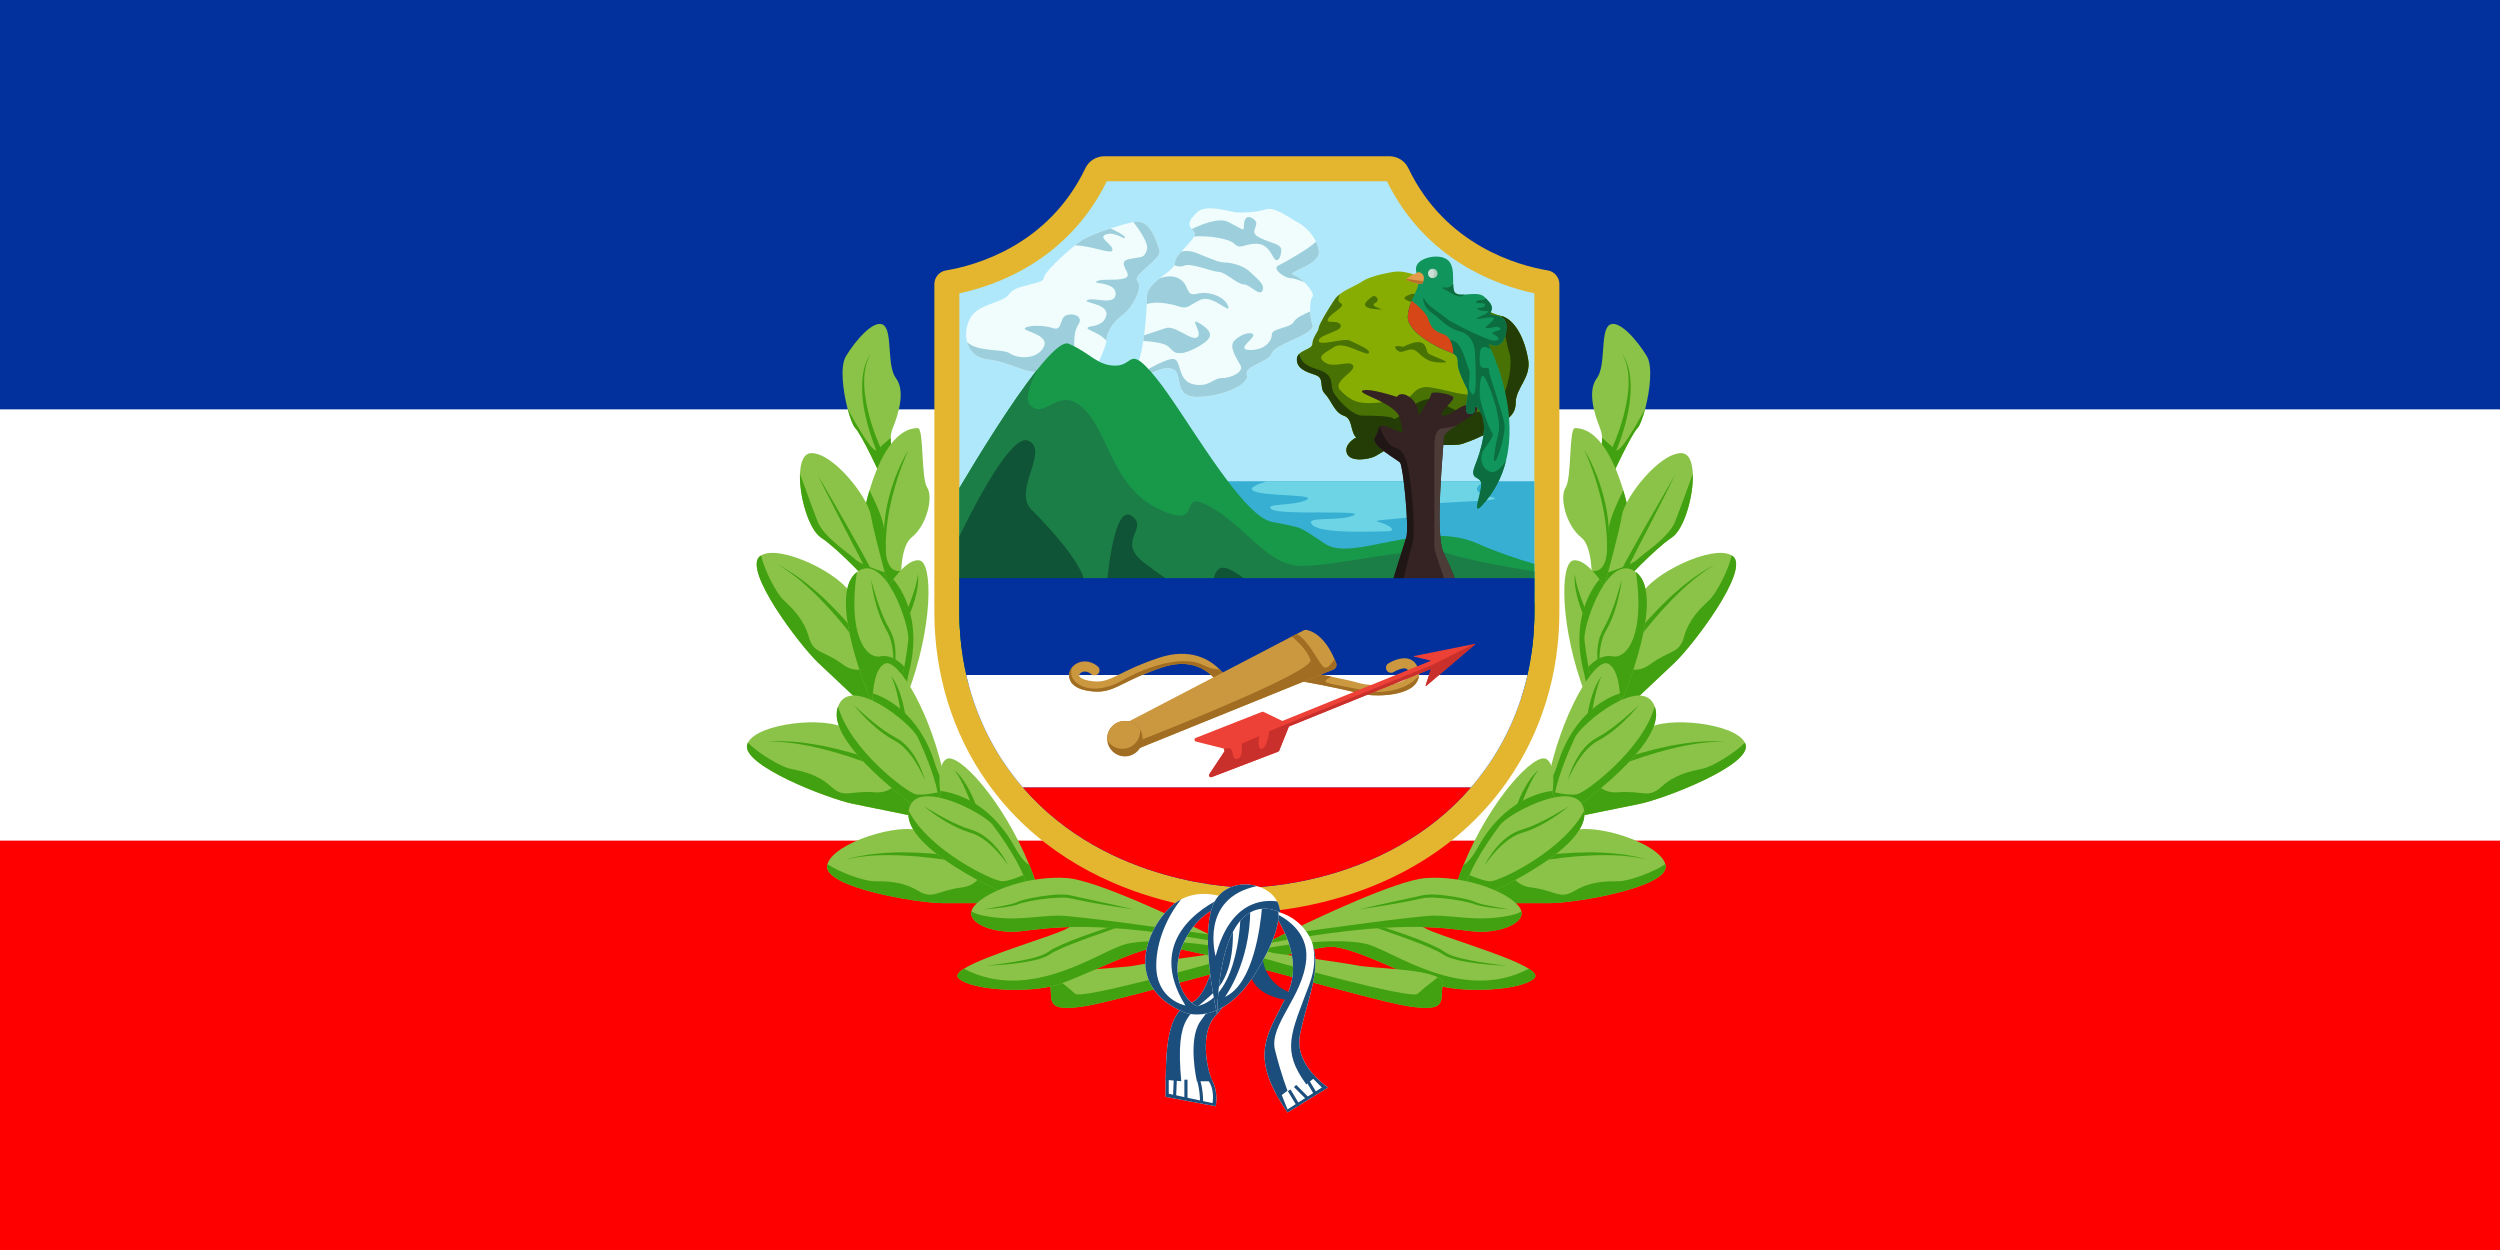 <?xml version="1.0" encoding="utf-8"?>
<!-- Generator: Adobe Illustrator 22.0.1, SVG Export Plug-In . SVG Version: 6.00 Build 0)  -->
<svg version="1.1" id="레이어_1" xmlns="http://www.w3.org/2000/svg" xmlns:xlink="http://www.w3.org/1999/xlink" x="0px"
	 y="0px" viewBox="0 0 800 400" enable-background="new 0 0 800 400" xml:space="preserve">
<g>
	<rect fill="#FFFFFF" width="800" height="400"/>
	<rect fill="#02309C" width="800" height="131"/>
	<rect y="269" fill="#FE0000" width="800" height="131"/>
	<g>
		<g>
			<path fill="#E4B62F" d="M495.299,86.538c-9.102-1.511-32.705-7.766-44.641-32.751c-1.114-2.332-3.502-3.787-6.086-3.787H399
				h-45.573c-2.584,0-4.972,1.455-6.086,3.787c-11.936,24.985-35.539,31.241-44.641,32.751C300.56,86.893,299,88.747,299,90.917
				V196.02c0,19.424,5.693,38.536,16.928,54.38C345.88,292.64,399,292,399,292s53.12,0.64,83.072-41.6
				C493.307,234.556,499,215.443,499,196.02V90.917C499,88.747,497.44,86.893,495.299,86.538z"/>
			<path fill="#AFE8FA" d="M491,93.86v102.16c0,4.34-0.3,8.62-0.9,12.82c-0.72,5.06-1.86,9.98-3.41,14.74
				c-2.59,7.93-6.32,15.4-11.14,22.19c-26.8,37.79-74.39,38.23-76.41,38.23c0,0-0.21,0-0.24,0c-2.05,0-49.65-0.43-76.45-38.23
				c-5.75-8.12-9.96-17.18-12.51-26.85c-1-3.75-1.74-7.59-2.23-11.5c-0.47-3.74-0.71-7.55-0.71-11.4V93.86
				c11.9-2.53,34.74-10.58,47.19-35.86h89.62C456.26,83.28,479.1,91.33,491,93.86z"/>
			<path fill="#F1FDFD" d="M414,88c1.12,0.37,2.38,1.3,3.47,2.38c1.82,1.8,3.16,3.99,2.53,4.62c-0.58,0.58-0.83,2.53-0.73,4.65
				c0.07,1.51,0.31,3.1,0.73,4.35c1,3-12,6-13,9s-9,4-8,7s-8,7-16,7s-4-8-8-9s-9,3-9,3l-3-3c1.3-1.3,2.23-4.87,2.86-8.9
				c0.09-0.59,0.17-1.19,0.25-1.8c0.48-3.54,0.74-7.23,0.84-9.92c0.03-0.93,0.05-1.74,0.05-2.38c0-2.38,2.03-4.3,4.17-5.99
				c1.92-1.52,3.92-2.84,4.59-4.13c0.16-0.3,0.24-0.59,0.24-0.88c0-1.01,0.9-2.24,2.03-3.51c1.49-1.69,3.37-3.44,4.04-4.81
				c0.33-0.67,0.37-1.24-0.07-1.68c-0.25-0.25-0.46-0.48-0.64-0.7c-1.31-1.58-0.99-2.67,1.64-5.3c3-3,11,0,13,0s6,0,9-1s8,3,10,4
				c1.62,0.81,4.54,2.92,6.12,6.34c0.38,0.81,0.69,1.7,0.88,2.66C423,85,411,87,414,88z"/>
			<path fill="#F1FDFD" d="M364,90c2,2-2,9-5,11s-5,6-5,8v0.06c-0.06,2.05-3,7.94-3,7.94s-4.33,0.48-9.32,1.11
				c-2.2,0.28-4.53,0.58-6.68,0.89c-7,1-11-3-19-4c-3.89-0.49-5.89-2.87-6.57-5.64c-0.72-2.93,0.03-6.31,1.57-8.36c3-4,10-4,12-7
				s11-3,11-5c0-1.65,6.16-7.41,9.98-10.48c0.8-0.65,1.5-1.17,2.02-1.52c1.75-1.17,5.53-2.67,9.38-3.92
				c2.62-0.85,5.26-1.59,7.31-2.02c0.11-0.02,0.21-0.04,0.31-0.06c5-1,7,6,8,9S362,88,364,90z"/>
			<path fill="#9CCFDB" d="M407,113c-1,3-9,4-8,7s-8,7-16,7s-4-8-8-9s-9,3-9,3l-0.86-0.86L366,119c0,0,8-5,10-4s1,7,6,8s6-2,9-2
				s7-2,6-4s-4-6-2-8s5-3,6-2s-6,5-1,5s7-3,7-5s6-2,7-4c0.65-1.3,3.42-2.6,5.27-3.35c0.07,1.51,0.31,3.1,0.73,4.35
				C421,107,408,110,407,113z"/>
			<path fill="#9CCFDB" d="M414,88c1.12,0.37,2.38,1.3,3.47,2.38C415.79,89.67,413.95,89,413,89c-2,0-6-3-4-4
				c1.65-0.83,9.47-5.08,12.12-7.66c0.38,0.81,0.69,1.7,0.88,2.66C423,85,411,87,414,88z"/>
			<path fill="#9CCFDB" d="M410,80c0,2-1,4-2,3s-2-5-6-5s-5,2-7,0c-1.7-1.7-8.49-2.68-12.93-2.32c0.33-0.67,0.37-1.24-0.07-1.68
				c-0.25-0.25-0.46-0.48-0.64-0.7c2.67-1.3,8.6-3.82,11.64-2.3c4,2,5,3,5,2s0-5,3-3s-2,4,2,6S410,78,410,80z"/>
			<path fill="#9CCFDB" d="M404,93c-1,2-4-2-6-2s-6-4-8-4s-9-3-11-2c-1,0.5-2.24,0.25-3.24-0.12c0.16-0.3,0.24-0.59,0.24-0.88
				c0-1.01,0.9-2.24,2.03-3.51C379.32,80.2,381,80.2,383,81c5,2,7,3,9,3s6,1,8,3S405,91,404,93z"/>
			<path fill="#9CCFDB" d="M384,96c-4,2-4,3-7,2c-2.62-0.87-7.52-1.74-10.05-0.62c0.03-0.93,0.05-1.74,0.05-2.38
				c0-2.38,2.03-4.3,4.17-5.99c1.87-0.6,4.05-0.9,5.83-0.01c4,2,2,6,6,5s9,1,10,4S388,94,384,96z"/>
			<path fill="#9CCFDB" d="M387,108c-1,2-7,5-9,5s-2,0-4-2c-1.26-1.26-5.32-1.73-8.14-1.9c0.09-0.59,0.17-1.19,0.25-1.8
				c2.02-0.68,5.03-1.68,6.89-2.3c3-1,8,4,10,3s-2-6,0-5S388,106,387,108z"/>
			<path fill="#9CCFDB" d="M345,104c-2,3-1,9-1,9l-2.32,5.11c-2.2,0.28-4.53,0.58-6.68,0.89c-7,1-11-3-19-4
				c-3.89-0.49-5.89-2.87-6.57-5.64c3.03,3.35,11.41,2.2,13.57,3.64c3,2,9,2,11-2s-7-5-6-6s6-1,9,0s2-3,4-4S347,101,345,104z"/>
			<path fill="#9CCFDB" d="M360,76c0,1-3-2-6-1s2,3,2,5c0,1.65-6.83-1.47-12.02-1.48c0.8-0.65,1.5-1.17,2.02-1.52
				c1.75-1.17,5.53-2.67,9.38-3.92C357.41,74.04,360,75.39,360,76z"/>
			<path fill="#9CCFDB" d="M364,90c2,2-2,9-5,11s-5,6-5,8v0.06c-1.93-2.54-6-3.3-6-4.06c0-1,5,0,6-4s-8-4-6-5s9,2,9-2s-8-3-6-4
				s6,0,9-1s-3-5,1-6s5,0,6-3c0.68-2.03-2.32-6.36-4.31-8.94c0.11-0.02,0.21-0.04,0.31-0.06c5-1,7,6,8,9S362,88,364,90z"/>
			<rect x="382" y="154" fill="#37AFD3" width="109" height="35"/>
			<path fill="#6CD4E5" d="M455,163c7,3-18,3-14,4s6,3,3,3s-21,1-24-2s8-1,13-3s-23,0-26-2s7-1,11-3s-14-1-17-3
				c-1.38-0.92,1.25-2.05,4.5-3h70.07c-3.94,1.61-4.35,3.72,1.43,5C486,161,448,160,455,163z"/>
			<path fill="#18994A" d="M491,180.45v15.57c0,0.88-0.01,1.75-0.04,2.62c-0.09,3.45-0.38,6.85-0.86,10.2l-182.39-1.42
				c-0.2-1.56-0.35-3.14-0.46-4.73c-0.17-2.2-0.25-4.43-0.25-6.67v-39.86c5.76-9.72,16.63-27.49,24.99-37.96
				c4.41-5.52,8.12-9.01,10.01-8.2c7,3,9,7,15,7s4-7,13,4s27,44,37,46s8,1,17,7s31-8,49,0C479.05,176.69,485.33,178.82,491,180.45z"
				/>
			<path fill="#1B7E46" d="M491,182.85v13.17c0,0.88-0.01,1.75-0.04,2.62l-183.71,4.05c-0.17-2.2-0.25-4.43-0.25-6.67v-39.86
				c5.76-9.72,16.63-27.49,24.99-37.96c-2.55,4.9-4.3,9.95-1.99,11.8c5,4,9-7,17,1s9,25,24,32s5-7,16-1s18,18,28,19s39-7,48-4
				C470.8,179.6,486.86,182.2,491,182.85z"/>
			<path fill="#0F5436" d="M491,193.06v2.96c0,4.34-0.3,8.62-0.9,12.82c-0.72,5.06-1.86,9.98-3.41,14.74l-176.75-4.66
				c-1-3.75-1.74-7.59-2.23-11.5c-0.47-3.74-0.71-7.55-0.71-11.4v-24.39c5.43-11.16,16.78-32.87,22-30.63c7,3-5,16,1,22s16,17,17,23
				s26,13,35,10s3-19,13-13s9,12,26,12s28.56-13.86,40.28-9.93C468.85,187.61,482.37,190.98,491,193.06z"/>
			<path fill="#0F5436" d="M354,189c0,0,2-28,8-24s-5,8,4,15s17,11,17,11L354,189z"/>
			<path fill="#88AD02" d="M485,129c0,5-5,6-7,8s-7,4-10,5s-13,0-16-1s-10,4-12,5s-8,2-9-1s3-5,3-5c-2-2-1-6-4-7s-4-5-6-7s0-5-3-6
				s-6-2-6-5c0-0.75,0.31-1.31,0.78-1.77c1.41-1.35,4.22-1.73,4.22-3.23c0-2,2-4,2-5s3-6,5-9c0.48-0.72,1.07-1.32,1.73-1.84
				c2.12-1.69,4.99-2.64,7.27-4.16c3-2,10-3,10-3c6-1,14,5,16,5c1.47,0,7.79,4.31,13.02,7c1.9,0.97,3.65,1.73,4.98,2
				c0.18,0.04,0.37,0.08,0.54,0.14c4.68,1.37,7.5,8.08,8.46,13.86C490,121,485,124,485,129z"/>
			<path fill="#497205" d="M485,129c0,5-5,6-7,8s-7,4-10,5s-13,0-16-1s-10,4-12,5s-8,2-9-1s3-5,3-5c-2-2-1-6-4-7s-4-5-6-7s0-5-3-6
				s-6-2-6-5s5-3,5-5s2-4,2-5s3-6,5-9c0.48-0.72,1.07-1.32,1.73-1.84c-0.48,1.12-0.72,2.35,0.27,2.84c2,1-3,3-4,5s3,0,4,2s-7,3-7,5
				s8-1,10,0s7,3,6,4s-8-4-11-2s-6,3-3,5s8-1,9,1s-7,5-4,8s5,4,9,4s8-1,11-1s3-5,9-4s11,3,14,2s1-3-1-4s5-3,4-6
				c-0.81-2.43,3.64-8.81,0.02-17c1.9,0.97,3.65,1.73,4.98,2c5,1,8,8,9,14S485,124,485,129z"/>
			<path fill="#243D06" d="M485,129c0,5-5,6-7,8s-7,4-10,5s-13,0-16-1s-10,4-12,5s-8,2-9-1s3-5,3-5c-2-2-1-6-4-7s-4-5-6-7s0-5-3-6
				s-6-2-6-5c0-0.75,0.31-1.31,0.78-1.77c0.21,1.6,1.31,3.65,5.22,4.77c7,2,4,5,6,8s6,7,9,7s9,0,10,1s8-8,13-6s7,4,10,4s10,0,12-5
				s3-11,2-14c-0.67-2.02-1.8-8.09-2.46-11.86c4.68,1.37,7.5,8.08,8.46,13.86C490,121,485,124,485,129z"/>
			<path fill="#352323" d="M462,140c0,3-3,31,0,37s5,12,5,12l-3.53-0.16l-15.04-0.68L445,188c0,0,4-13,5-16s-1-23-2-24
				s-9.57-5.65-8-8c1.09-1.63,0.99-2.97,1.49-3.53c0.41-0.46,1.23-0.38,3.51,0.53c5,2,4,2,3-3s-14-8-12-9s11,2,11,2s1-2,4,0s3,6,3,6
				s4-6,4-7s6,0,7,1s-6,6-3,6s6-5,10-3c2.56,1.28-2.24,3.78-6.03,6.21C463.83,137.58,462,138.92,462,140z"/>
			<path fill="#211616" d="M452,174c-0.77,2.3-2.71,10.47-3.57,14.16L445,188c0,0,4-13,5-16s-1-23-2-24s-9.57-5.65-8-8
				c1.09-1.63,0.99-2.97,1.49-3.53c0.77,2.11,2.39,5.82,4.51,6.53c3,1,4,3,5,9S453,171,452,174z"/>
			<path fill="#4C3C38" d="M467,189l-3.53-0.16c-1.78-4.89-4.47-12.5-4.47-13.84v-31c0-3,0-7,3-7c1.01,0,2.48-0.34,3.97-0.79
				c-2.14,1.37-3.97,2.71-3.97,3.79c0,3-3,31,0,37S467,189,467,189z"/>
			<path fill="#497205" d="M452,94c0,0-4,1-2,2s4,1,6,3s3,5,6,5s-2-3-2-4s-5-3-6-4S456,94,452,94z"/>
			<path fill="#497205" d="M449,111c0,0-4-1-2,1s4-2,7,1s5,3,8,3s-4-2-5-3S457,107,449,111z"/>
			<path fill="#497205" d="M439,95c0,0-3,2-2,3s4,1,5,1s-4-1-2-2S440,94,439,95z"/>
			<path fill="#02309C" d="M491,185v11.02c0,6.84-0.75,13.54-2.21,19.98c-2.45,10.77-6.91,20.85-13.24,29.77
				c-1.56,2.2-3.19,4.28-4.88,6.23c-27.31,31.61-69.63,32-71.53,32c0,0-0.21,0-0.24,0c-1.93,0-44.26-0.38-71.57-32
				c-1.69-1.95-3.32-4.03-4.88-6.23c-6.33-8.92-10.79-19-13.24-29.77c-1.46-6.44-2.21-13.14-2.21-19.98V185H491z"/>
			<path fill="#10965C" d="M481.91,147.47c-1.27,5.12-3.72,10.12-7.91,14.53c-3,3,0-4,0-7s-4-1-2-6s4.5-13.5,1.5-17.5s0,1-3,1
				s0-6-1-8s-3-6-3-8c0-1.57,0-2.53-1.46-3.35c-0.4-0.22-0.9-0.44-1.54-0.65c-3-1-13-6-13-11c0-1.45,0.34-2.82,0.8-4.11
				c0.14-0.38,0.28-0.75,0.44-1.12c1.13-2.7,2.58-5.08,2.26-7.27c0,0-2-3,0-5s8-3,10,0c1.19,1.78,0.97,4.61,1.01,6.83v0.01
				c0.03,1.52,0.18,2.75,0.99,3.16c0.65,0.33,1.63,0.33,2.71,0.26c0,0,0,0,0.01,0c2.23-0.14,4.94-0.6,6.28,0.74
				c0.15,0.15,0.3,0.3,0.44,0.44c1.7,1.72,2.48,2.71,1.56,4.56c-1,2,6-1,5,6c-0.97,6.79-5.5,4.06-5.77,3.89
				c0.04,0.09,0.37,0.73,0.87,1.83v0.01C479.47,117,485.59,132.71,481.91,147.47z"/>
			<path fill="#0C6D41" d="M468.71,94.26c-1.91,1.55-3.81-0.31-5.71-1.26c-2-1-2-1,0-1c0.85,0,1.51-0.54,2.01-1.16
				c0.03,1.52,0.18,2.75,0.99,3.16C466.65,94.33,467.63,94.33,468.71,94.26z"/>
			<path fill="#0C6D41" d="M476.23,109.89c0.04,0.09,0.37,0.73,0.87,1.83c-3.6-1.78-3.6,0.19-3.6,3.78c0,4,3,1,3,3s5,15,5,18
				s-2,10-3,11s0-5,1-9s-2-13-4-17s-2,3-2,5s3,11,4,12s-2,4-3,6S474,150,477,151c1.61,0.54,3.5-1.51,4.91-3.53
				c-1.27,5.12-3.72,10.12-7.91,14.53c-3,3,0-4,0-7s-4-1-2-6s4.5-13.5,1.5-17.5s0,1-3,1s0-6-1-8s-3-6-3-8s0-3-3-4s-13-6-13-11
				c0-1.45,0.34-2.82,0.8-4.11c0.62,1.04,1.66,2.02,2.7,4.61c2,5,8,6,11,7s4,7,5,9s-1,6,1,8s1-11,1-13s-1-6-5-7s-6-4-9-6s-3-6-2-4
				s6,5,7,6s13,7,15,7s2-1,0-2s3-1,2-2s-2,0-4,0s2-2,2-3s-3,0-5,0s2-1,3-2s-2,0-3-1s1,0,2-1s-1-1-2-1s-1-1,1-1
				c0.7,0,1.15-0.24,1.44-0.56c1.7,1.72,2.48,2.71,1.56,4.56c-1,2,6-1,5,6C481.03,112.79,476.5,110.06,476.23,109.89z"/>
			<path fill="#D74616" d="M465.04,113.15c-0.4-0.22-0.9-0.44-1.54-0.65c-3-1-13-6-13-11c0-1.45,0.34-2.82,0.8-4.11
				c0.14-0.38,0.28-0.75,0.44-1.12c1.85,1.41,4.61,3.78,5.26,5.73c1,3,2,4,5,5C463.96,107.65,465.07,110.45,465.04,113.15z"/>
			<path fill="#E29A4B" d="M455.49,89.94c-0.04,0.15-0.09,0.28-0.14,0.4c-0.17,0.39-0.59,0.61-1.01,0.52
				c-1.35-0.29-4.32-1-4.27-1.47c0.01-0.05,0.04-0.11,0.1-0.18c0.47-0.58,2.63-1.64,3.48-2.05c0.25-0.11,0.54-0.1,0.79,0.02
				C455.83,87.84,455.77,89.06,455.49,89.94z"/>
			<path fill="#B2CEC0" d="M460,87.5c0,0.83-0.67,1.5-1.5,1.5c-0.18,0-0.34-0.03-0.5-0.09c-0.58-0.2-1-0.76-1-1.41
				c0-0.65,0.42-1.21,1-1.41c0.16-0.06,0.32-0.09,0.5-0.09C459.33,86,460,86.67,460,87.5z"/>
			<path fill="#CAE0D5" d="M459,87.5c0,0.65-0.42,1.21-1,1.41c-0.58-0.2-1-0.76-1-1.41c0-0.65,0.42-1.21,1-1.41
				C458.58,86.29,459,86.85,459,87.5z"/>
			<path fill="#B77029" d="M455.49,89.94c-0.04,0.15-0.09,0.28-0.14,0.4c-0.17,0.39-0.59,0.61-1.01,0.52
				c-1.35-0.29-4.32-1-4.27-1.47c0.01-0.05,0.04-0.11,0.1-0.18C451.46,89.45,453.61,89.79,455.49,89.94z"/>
			<path fill="#FFFFFF" d="M488.79,216c-2.45,10.77-6.91,20.85-13.24,29.77c-1.56,2.2-3.19,4.28-4.88,6.23H327.33
				c-1.69-1.95-3.32-4.03-4.88-6.23c-6.33-8.92-10.79-19-13.24-29.77H488.79z"/>
			<path fill="#FE0000" d="M470.67,252c-27.31,31.61-69.63,32-71.53,32c0,0-0.21,0-0.24,0c-1.93,0-44.26-0.38-71.57-32H470.67z"/>
			<g>
				<path fill="#CB973F" d="M392.321,219.988c-0.795,0.397-1.768,0.073-2.174-0.722c-0.211-0.43-5.296-10.017-18.314-5.678
					c-5.629,1.874-9.108,3.593-11.898,4.98c-3.277,1.622-5.58,2.766-8.841,2.766c-1.079,0-2.255-0.13-3.609-0.397
					c-4.185-0.835-5.142-2.993-5.337-4.201c-0.187-1.168,0.178-2.336,0.965-3.269c0.365-0.43,0.819-0.811,1.346-1.111
					c1.655-0.941,4.315-1.208,6.813,0.876c0.689,0.576,0.779,1.598,0.211,2.287c-0.576,0.689-1.598,0.779-2.287,0.211
					c-1.541-1.29-2.782-0.754-3.131-0.552c-0.478,0.268-0.771,0.698-0.714,1.046c0.081,0.503,0.965,1.168,2.766,1.533
					c4.38,0.876,6.261-0.057,10.382-2.093c2.725-1.354,6.464-3.212,12.312-5.158c9.952-3.317,16.181,0.43,19.433,3.658
					c1.898,1.89,2.782,3.601,2.806,3.65C393.448,218.609,393.124,219.582,392.321,219.988z"/>
			</g>
			<path fill="#A06D22" d="M392.321,219.988c-0.795,0.397-1.768,0.073-2.174-0.722c-0.211-0.43-5.296-10.017-18.314-5.678
				c-5.629,1.874-9.108,3.593-11.898,4.98c-3.277,1.622-5.58,2.766-8.841,2.766c-1.079,0-2.255-0.13-3.609-0.397
				c-4.185-0.835-5.142-2.993-5.337-4.201c-0.187-1.168,0.178-2.336,0.965-3.269c-0.576,1.444-0.681,3.366,1.444,5.069
				c4.055,3.244,10.544,1.622,14.599-0.811c4.055-2.433,17.844-8.922,25.954-4.866c2.214,1.103,3.877,1.428,5.134,1.306
				c1.898,1.89,2.782,3.601,2.806,3.65C393.448,218.609,393.124,219.582,392.321,219.988z"/>
			<g>
				<path fill="#CB973F" d="M454.06,216.249c-0.114,1.249-0.722,2.385-1.784,3.317c-2.425,2.117-7.056,2.96-11.355,2.96
					c-2.555,0-4.988-0.3-6.781-0.811c-5.532-1.582-19.166-3.99-19.304-4.015c-0.884-0.154-1.468-0.998-1.314-1.882
					c0.154-0.876,0.998-1.468,1.882-1.314c0.349,0.057,5.491,0.973,10.731,2.044c3.325,0.673,6.691,1.419,8.897,2.052
					c4.412,1.257,12.531,0.762,15.11-1.484c0.714-0.625,0.746-1.152,0.681-1.598c-0.114-0.819-0.373-1.33-0.762-1.509
					c-0.973-0.454-3.131,0.446-4.072,1.038c-0.754,0.47-1.76,0.243-2.239-0.519c-0.47-0.762-0.243-1.76,0.519-2.239
					c0.43-0.268,4.258-2.571,7.162-1.225c0.99,0.462,2.255,1.533,2.604,3.999C454.092,215.47,454.1,215.868,454.06,216.249z"/>
			</g>
			<path fill="#A06D22" d="M454.06,216.249c-0.114,1.249-0.722,2.385-1.784,3.317c-2.425,2.117-7.056,2.96-11.355,2.96
				c-2.555,0-4.988-0.3-6.781-0.811c-5.532-1.582-19.166-3.99-19.304-4.015c-0.884-0.154-1.468-0.998-1.314-1.882
				c0.154-0.876,0.998-1.468,1.882-1.314c0.349,0.057,5.491,0.973,10.731,2.044c-1.265,0.535-2.912,1.444-1.281,1.987
				c2.433,0.811,8.922,1.622,11.355,2.433C438.374,221.691,448.918,222.413,454.06,216.249z"/>
			<path fill="#CB973F" d="M426.654,214.254l-62.631,25.37l-1.006-2.003l-3.05-6.107l53.417-27.836l1.582-0.819l2.141-1.119
				c0.333-0.178,0.714-0.227,1.087-0.154c1.549,0.324,5.645,1.857,8.841,9.295c0.178,0.414,0.357,0.844,0.527,1.29
				C427.878,212.988,427.473,213.921,426.654,214.254z"/>
			<path fill="#A06D22" d="M426.654,214.254l-62.631,25.37l-1.006-2.003c12.304-4.826,57.586-22.888,56.337-26.465
				c-1.111-3.204-4.501-6.261-5.969-7.478l1.582-0.819c4.201,2.32,7.616,10.812,9.076,10.812c1.241,0,2.482-1.898,2.993-2.79
				c0.178,0.414,0.357,0.844,0.527,1.29C427.878,212.988,427.473,213.921,426.654,214.254z"/>
			<path fill="#A06D22" d="M365.645,236.38c0,3.139-2.539,5.678-5.677,5.678c-2.96,0-5.386-2.255-5.645-5.142
				c-0.024-0.178-0.032-0.357-0.032-0.535c0-3.139,2.539-5.678,5.678-5.678c2.052,0,3.844,1.079,4.834,2.709
				C365.337,234.271,365.645,235.285,365.645,236.38z"/>
			<path fill="#CB973F" d="M364.834,233.946c0,3.139-2.539,5.678-5.678,5.678c-2.052,0-3.844-1.079-4.834-2.709
				c-0.024-0.178-0.032-0.357-0.032-0.535c0-3.139,2.539-5.678,5.678-5.678c2.052,0,3.844,1.079,4.834,2.709
				C364.826,233.59,364.834,233.768,364.834,233.946z"/>
			<path fill="#ED4138" d="M471.96,206.256l-15.573,13.229c-0.089,0.081-0.219-0.008-0.187-0.122l1.728-5.313l-45.485,18.436
				l-3.09,7.697c-0.065,0.162-0.195,0.284-0.357,0.349l-21.266,8.135c-0.56,0.211-1.071-0.422-0.738-0.925l4.899-7.397l-0.251-0.625
				l-0.081-0.195l-8.841-2.214c-0.592-0.146-0.641-0.965-0.081-1.184l21.185-8.338c0.162-0.065,0.341-0.057,0.495,0.016l6.034,2.904
				l47.586-19.287l-5.394-1.282c-0.122-0.024-0.122-0.203,0-0.227l19.076-3.812l0.243-0.049
				C471.976,206.029,472.049,206.175,471.96,206.256z"/>
			<path fill="#C92F2B" d="M471.96,206.256l-15.573,13.229c-0.089,0.081-0.219-0.008-0.187-0.122l1.728-5.313l-45.485,18.436
				l-3.09,7.697c-0.065,0.162-0.195,0.284-0.357,0.349l-21.266,8.135c-0.56,0.211-1.071-0.422-0.738-0.925l4.899-7.397l-0.251-0.625
				c4.234-1.452,1.825,3.147,4.015,3.147c2.433,0,1.622-4.866,1.622-4.866l5.677-2.433c0,0-0.811,4.055,0.811,4.055
				c1.622,0,2.433-5.678,2.433-5.678l51.909-21.088l13.512-6.756l0.243-0.049C471.976,206.029,472.049,206.175,471.96,206.256z"/>
		</g>
		<g>
			<path fill="#8AC347" d="M526.47,130.77c-0.81,3.08-1.76,5.52-2.47,6.23c-2,2-8,15-8,15l-5-6c0,0,1.83-2.44,1.68-5.88v-0.01
				c-0.04-0.97-0.24-2.02-0.68-3.11c-2-5-4-12-1-16s1-15,4-17s9,5,12,10C528.94,117.24,527.95,125.09,526.47,130.77z"/>
			<path fill="#41A110" d="M526.47,130.77c-0.81,3.08-1.76,5.52-2.47,6.23c-2,2-8,15-8,15l-5-6c0,0,1.83-2.44,1.68-5.88
				c1.64,1.41,3.4,2.96,4.32,3.88C518.26,145.26,523.06,137.05,526.47,130.77z"/>
			<path fill="#41A110" d="M515.296,144.665c1.147-2.453,2.154-5.037,3.042-7.628c0.881-2.602,1.604-5.258,2.11-7.955
				c0.513-2.692,0.824-5.439,0.68-8.181c-0.128-2.734-0.756-5.48-2.128-7.9c1.56,2.304,2.396,5.075,2.664,7.857
				c0.303,2.791,0.144,5.612-0.228,8.387c-0.412,2.772-1.047,5.506-1.843,8.189c-0.794,2.691-1.729,5.312-2.89,7.902
				L515.296,144.665z"/>
			<path fill="#8AC347" d="M521,163l-4.8,32.26L509,193c0,0,0.59-5.05,0.33-10.29c-0.23-4.38-1.05-8.89-3.33-10.71c-5-4-7-13-5-16
				s1-19,3-19c8.24,0,13.17,12.25,15.46,19.93C520.51,160.44,521,163,521,163z"/>
			<path fill="#41A110" d="M521,163l-4.8,32.26L509,193c0,0,0.59-5.05,0.33-10.29c6.31,0.83,4.77-10.2,5.67-14.71
				c0.64-3.19,2.9-8,4.46-11.07C520.51,160.44,521,163,521,163z"/>
			<path fill="#41A110" d="M507,144c1.633,2.654,2.936,5.502,4.069,8.409c1.136,2.91,2.009,5.921,2.683,8.976
				c0.68,3.055,1.034,6.184,1.12,9.31c0.108,3.131-0.241,6.263-0.872,9.305c0.044-1.562,0.301-3.091,0.226-4.645
				c-0.001-0.773,0.037-1.544,0.012-2.314l-0.134-2.31c-0.265-3.068-0.637-6.131-1.329-9.137c-0.64-3.014-1.474-5.987-2.427-8.927
				c-0.484-1.468-1.001-2.926-1.571-4.366C508.246,146.845,507.628,145.424,507,144z"/>
			<path fill="#8AC347" d="M535,172c-6,4-16,15-16,15l-6,2c0,0,0.68-2.44,1.58-5.83c1.56-5.81,3.79-14.38,4.42-18.17
				c1-6,12-20,19-20c2.45,0,3.55,2.81,3.7,6.64C541.96,158.76,538.9,169.4,535,172z"/>
			<path fill="#41A110" d="M535,172c-6,4-16,15-16,15l-6,2c0,0,0.68-2.44,1.58-5.83c3.11-1.03,8.07-2.82,9.42-4.17c2-2,10-7,12-12
				c1.35-3.38,4.07-10.86,5.7-15.36C541.96,158.76,538.9,169.4,535,172z"/>
			<path fill="#41A110" d="M518.231,184c0.06-0.278,0.165-0.625,0.262-0.839l0.253-0.527c0.167-0.356,0.341-0.696,0.516-1.032
				l1.058-2.017l2.19-3.976l4.44-7.904L536,152c-1.29,2.734-2.668,5.425-4.044,8.114l-4.125,8.071l-4.167,8.043l-2.049,4.033
				l-1.012,2.013c-0.168,0.336-0.332,0.672-0.48,1.003l-0.229,0.498c-0.049,0.134-0.054,0.149-0.124,0.225H518.231z"/>
			<path fill="#8AC347" d="M511.832,185.369c1.653,2.207,2.747,4.172,2.747,4.172l2.45,36.152l-7.153,2.615
				c-0.937-2.016-1.795-4.065-2.575-6.105c-8.129-21.149-8.269-42.39-3.733-42.897C506.413,178.988,509.622,182.395,511.832,185.369
				z"/>
			<path fill="#41A110" d="M511.832,185.369c1.653,2.207,2.747,4.172,2.747,4.172l2.45,36.152l-7.153,2.615
				c-0.937-2.016-1.795-4.065-2.575-6.105c0.492-1.301,0.406-3.638-0.555-7.43C502.521,198.106,509.433,188.191,511.832,185.369z"/>
			<path fill="#8AC347" d="M535.83,212.11c-5.824,5.484-14.561,13.711-14.561,13.711l-3.513-0.813c0,0,0.821-5.182,2.005-11.626
				c1.539-8.372,3.68-18.863,5.397-22.815c2.971-6.822,22.929-16.522,28.987-12.831c0.139,0.089,0.271,0.171,0.395,0.274
				C560.068,182.419,541.654,206.626,535.83,212.11z"/>
			<path fill="#41A110" d="M535.83,212.11c-5.824,5.484-14.561,13.711-14.561,13.711l-3.513-0.813c0,0,0.821-5.182,2.005-11.626
				c2.011,1.115,4.902,1.661,8.273-0.798c6.51-4.756,9.294-3.258,10.878-8.869s5.224-9.039,8.136-11.782
				c2.184-2.057,6.118-9.621,7.098-14.197c0.139,0.089,0.271,0.171,0.395,0.274C560.068,182.419,541.654,206.626,535.83,212.11z"/>
			<path fill="#41A110" d="M521.893,204.838c1.879-2.43,3.849-4.724,5.892-6.977c2.045-2.245,4.17-4.416,6.37-6.507
				c2.235-2.056,4.556-4.016,6.971-5.848c2.445-1.795,4.993-3.447,7.675-4.84c-2.602,1.541-5.04,3.322-7.364,5.234
				c-2.295,1.95-4.483,4.018-6.581,6.171c-2.095,2.157-4.111,4.388-6.044,6.689c-1.925,2.3-3.799,4.672-5.521,7.093L521.893,204.838
				z"/>
			<path fill="#8AC347" d="M519.21,223.64l-6.46,3.34c-0.67-1-1.29-2.3-1.84-3.74c-1.1-2.92-1.95-6.52-2.59-9.88
				s-1.06-6.5-1.28-8.48c-0.55-4.88,7.68-28.65,16.46-21.8c0.01,0,0.02,0.01,0.03,0.02c0.15,0.11,0.28,0.23,0.43,0.36
				C532.91,191.51,519.21,223.64,519.21,223.64z"/>
			<path fill="#41A110" d="M512.315,217.77c-0.824-2.697-1.206-5.529-1.201-8.379c0.007-1.427,0.18-2.856,0.478-4.267
				c0.313-1.407,0.895-2.777,1.595-4.034c1.385-2.38,2.403-4.985,3.343-7.61c0.466-1.317,0.884-2.652,1.275-3.997
				c0.42-1.338,0.777-2.695,1.142-4.055c-0.313,2.802-0.914,5.565-1.684,8.285c-0.78,2.717-1.789,5.388-3.213,7.881
				c-1.409,2.335-1.964,5.071-2.171,7.827c-0.09,1.382-0.081,2.776,0.006,4.169C511.944,214.986,512.103,216.378,512.315,217.77z"/>
			<path fill="#41A110" d="M506.885,197.167c-0.974-2.112-1.69-4.299-2.269-6.538c-0.258-1.127-0.508-2.256-0.631-3.41
				c-0.124-1.149-0.184-2.316-0.02-3.457c0.097,1.145,0.331,2.253,0.611,3.347c0.279,1.094,0.621,2.172,1,3.236
				c0.351,1.072,0.769,2.124,1.18,3.175c0.413,1.048,0.847,2.101,1.275,3.128L506.885,197.167z"/>
			<path fill="#41A110" d="M519.21,223.64l-6.46,3.34c-0.67-1-1.29-2.3-1.84-3.74c-1.1-2.92-1.95-6.52-2.59-9.88
				c1.56-1.68,4.36-3.96,7.64-3.33c4.8,0.92,10.47-7.19,7.54-26.95c0.01,0,0.02,0.01,0.03,0.02c0.15,0.11,0.28,0.23,0.43,0.36
				C532.91,191.51,519.21,223.64,519.21,223.64z"/>
			<path fill="#8AC347" d="M518.369,221.865c0.242,2.747,0.138,4.993,0.138,4.993l-16.956,32.023l-7.458-1.544
				c0.265-2.207,0.615-4.401,1.026-6.546c4.227-22.26,15.295-40.39,19.418-38.433C517.124,213.587,518.057,218.173,518.369,221.865z
				"/>
			<path fill="#41A110" d="M518.369,221.865c0.242,2.747,0.138,4.993,0.138,4.993l-16.956,32.023l-7.458-1.544
				c0.265-2.207,0.615-4.401,1.026-6.546c1.103-0.847,2.262-2.879,3.442-6.609C503.746,227.789,514.844,223,518.369,221.865z"/>
			<path fill="#8AC347" d="M524.687,257.235c-7.839,1.595-19.599,3.987-19.599,3.987l-2.558-2.541c0,0,3.427-3.973,7.827-8.828
				c5.718-6.306,13.062-14.097,16.604-16.552c6.119-4.235,28.193-1.97,31.399,4.358c0.071,0.149,0.14,0.288,0.192,0.441
				C560.927,244.76,532.526,255.641,524.687,257.235z"/>
			<path fill="#41A110" d="M524.687,257.235c-7.839,1.595-19.599,3.987-19.599,3.987l-2.558-2.541c0,0,3.427-3.973,7.827-8.828
				c1.123,2.007,3.292,3.994,7.453,3.678c8.039-0.615,9.617,2.126,13.918-1.811c4.302-3.937,9.201-4.933,13.121-5.731
				c2.94-0.598,10.268-4.956,13.51-8.331c0.071,0.149,0.14,0.288,0.192,0.441C560.927,244.76,532.526,255.641,524.687,257.235z"/>
			<path fill="#41A110" d="M516.669,243.714c2.877-1.076,5.759-1.989,8.683-2.828c2.921-0.832,5.87-1.558,8.842-2.177
				c2.983-0.57,5.988-1.015,9.006-1.3c3.024-0.238,6.06-0.3,9.074-0.073c-3.024-0.061-6.034,0.169-9.016,0.571
				c-2.978,0.449-5.926,1.055-8.844,1.78c-2.917,0.73-5.806,1.565-8.661,2.503c-2.847,0.941-5.69,1.971-8.429,3.122L516.669,243.714
				z"/>
			<path fill="#8AC347" d="M529.685,226.625c3.372,11.56-25.194,31.658-25.194,31.658l-7.258-0.564
				c-0.041-1.206,0.119-2.626,0.412-4.145c1.204-6.123,4.666-14.032,6.38-17.646c2.105-4.449,21.659-20.346,25.482-9.827
				C529.572,226.27,529.627,226.442,529.685,226.625z"/>
			<path fill="#41A110" d="M529.685,226.625c3.372,11.56-25.194,31.658-25.194,31.658l-7.258-0.564
				c-0.041-1.206,0.119-2.626,0.412-4.145c2.143,0.452,5.245,0.953,7.029,0.591c2.763-0.562,20.94-14.199,24.834-28.064
				C529.572,226.27,529.627,226.442,529.685,226.625z"/>
			<path fill="#41A110" d="M501.716,249.663c0.72-2.727,1.887-5.335,3.391-7.755c0.757-1.21,1.657-2.333,2.654-3.375
				c1.007-1.031,2.224-1.89,3.48-2.59c2.431-1.294,4.668-2.972,6.85-4.709c1.089-0.874,2.148-1.789,3.189-2.726
				c1.062-0.917,2.08-1.881,3.106-2.846c-1.742,2.217-3.708,4.249-5.795,6.156c-2.094,1.899-4.358,3.638-6.882,5.007
				c-2.427,1.243-4.34,3.276-5.968,5.51c-0.804,1.128-1.531,2.317-2.191,3.547C502.867,247.101,502.269,248.368,501.716,249.663z"/>
			<path fill="#41A110" d="M507.95,229.289c0.284-2.308,0.827-4.545,1.515-6.753c0.374-1.093,0.757-2.185,1.259-3.231
				c0.5-1.042,1.064-2.066,1.804-2.949c-0.521,1.024-0.906,2.089-1.243,3.167c-0.339,1.077-0.616,2.173-0.854,3.277
				c-0.266,1.097-0.464,2.21-0.669,3.321c-0.201,1.108-0.387,2.232-0.563,3.331L507.95,229.289z"/>
			<path fill="#8AC347" d="M496.86,253.08C496.55,255.82,496,258,496,258l-23,28l-7-3c0.7-2.11,1.48-4.19,2.31-6.21
				c8.58-20.97,23.04-36.53,26.69-33.79C497.29,244.72,497.29,249.4,496.86,253.08z"/>
			<path fill="#41A110" d="M496.86,253.08C496.55,255.82,496,258,496,258l-23,28l-7-3c0.7-2.11,1.48-4.19,2.31-6.21
				c1.25-0.61,2.79-2.37,4.69-5.79C481.35,255.97,493.18,253.49,496.86,253.08z"/>
			<path fill="#8AC347" d="M496,289c-8,0-20,0-20,0l-2-3c0,0,4.15-3.21,9.43-7.09c6.86-5.04,15.61-11.21,19.57-12.91
				c6.84-2.93,28.02,3.69,29.9,10.53c0.04,0.16,0.08,0.31,0.1,0.47C534,284,504,289,496,289z"/>
			<path fill="#41A110" d="M496,289c-8,0-20,0-20,0l-2-3c0,0,4.15-3.21,9.43-7.09c0.7,2.19,2.43,4.57,6.57,5.09c8,1,9,4,14,1
				s10-3,14-3c3,0,11.05-2.81,14.9-5.47c0.04,0.16,0.08,0.31,0.1,0.47C534,284,504,289,496,289z"/>
			<path fill="#41A110" d="M490.838,274.152c3.034-0.481,6.04-0.801,9.073-1.04c3.028-0.233,6.063-0.357,9.098-0.37
				c3.037,0.036,6.07,0.199,9.085,0.521c3.011,0.369,5.998,0.914,8.906,1.738c-2.951-0.662-5.946-1.037-8.949-1.238
				c-3.008-0.154-6.018-0.148-9.021-0.019c-3.004,0.134-6.001,0.376-8.986,0.726c-2.978,0.355-5.969,0.797-8.882,1.379
				L490.838,274.152z"/>
			<path fill="#8AC347" d="M507,260c1,12-31,26-31,26l-7-2c0.2-1.19,0.64-2.55,1.23-3.98c2.4-5.76,7.37-12.82,9.77-16.02
				c2.95-3.94,25.28-15.62,26.93-4.55C506.96,259.63,506.98,259.81,507,260z"/>
			<path fill="#41A110" d="M507,260c1,12-31,26-31,26l-7-2c0.2-1.19,0.64-2.55,1.23-3.98c2.01,0.87,4.95,1.98,6.77,1.98
				c2.82,0,23.35-9.74,29.93-22.55C506.96,259.63,506.98,259.81,507,260z"/>
			<path fill="#41A110" d="M475,277c1.249-2.529,2.913-4.852,4.869-6.924c0.983-1.034,2.089-1.956,3.273-2.779
				c1.192-0.81,2.556-1.408,3.927-1.844c2.64-0.783,5.167-1.982,7.651-3.249c1.242-0.639,2.462-1.324,3.668-2.036
				c1.223-0.686,2.413-1.429,3.611-2.169c-2.149,1.825-4.48,3.425-6.906,4.878c-2.431,1.443-4.996,2.696-7.742,3.535
				c-2.626,0.734-4.906,2.345-6.946,4.21c-1.013,0.945-1.962,1.966-2.854,3.039C476.639,274.719,475.8,275.842,475,277z"/>
			<path fill="#8AC347" d="M491,313c-4,4-23,5-32,2s-24-11-32-12s-67,17-80,19s-10-2-11-7c-0.18-0.91,0.43-1.65,1.58-2.26
				c5.18-2.77,21.33-2.92,25.42-3.74c5-1,27-4,27-4c5-1,50-13,50-13s11,2,16,5c3.97,2.38,26.24,8.55,33.23,13
				C491.04,311.14,491.82,312.18,491,313z"/>
			<path fill="#41A110" d="M491,313c-4,4-23,5-32,2s-24-11-32-12s-67,17-80,19s-10-2-11-7c-0.18-0.91,0.43-1.65,1.58-2.26
				c2.4,1.85,5.32,4.16,6.42,5.26c2,2,45-10,55-13s29-5,38-3c8.38,1.86,30.63,19.33,52.23,8C491.04,311.14,491.82,312.18,491,313z"
				/>
			<path fill="#41A110" d="M439.117,295.628c3.626,1.079,7.223,2.236,10.785,3.514c3.56,1.284,7.099,2.619,10.524,4.344
				c0.421,0.242,0.85,0.441,1.259,0.736l0.616,0.411l0.553,0.347c0.758,0.45,1.635,0.768,2.508,1.066
				c1.768,0.57,3.61,0.948,5.45,1.324c1.844,0.365,3.705,0.659,5.572,0.916c1.865,0.276,3.737,0.52,5.615,0.714
				c-3.775-0.127-7.551-0.409-11.301-0.975c-1.877-0.274-3.743-0.64-5.588-1.168c-0.918-0.287-1.838-0.587-2.719-1.075l-0.655-0.391
				l-0.572-0.358c-0.363-0.252-0.8-0.44-1.202-0.66c-3.326-1.661-6.894-2.933-10.419-4.241c-1.767-0.652-3.543-1.28-5.324-1.898
				c-1.774-0.636-3.555-1.259-5.338-1.863L439.117,295.628z"/>
			<path fill="#8AC347" d="M471,298c-9-1-24-4-66,4h-0.01c0.19-0.18,2.33-1.3,5.66-2.96c11.29-5.6,36.3-17.28,45.35-18.04
				c12-1,26,4,30,9c0.45,0.56,0.72,1.11,0.84,1.64C487.76,295.84,478.99,298.89,471,298z"/>
			<path fill="#41A110" d="M471,298c-9-1-24-4-66,4h-0.01c0.19-0.18,2.33-1.3,5.66-2.96c13.43-1.91,42.98-6.04,48.35-6.04
				c7,0,14,2,24,0c1.83-0.37,3.06-0.83,3.84-1.36C487.76,295.84,478.99,298.89,471,298z"/>
			<path fill="#41A110" d="M435,291c1.98-0.487,3.97-0.916,5.954-1.381l5.966-1.305l5.961-1.295
				c1.004-0.209,1.927-0.496,3.025-0.657c1.055-0.136,2.091-0.126,3.126-0.111c2.063,0.097,4.1,0.353,6.123,0.678
				c2.021,0.345,4.035,0.703,6.014,1.354c0.486,0.147,1.033,0.419,1.425,0.582c0.459,0.163,0.939,0.303,1.427,0.426
				c0.975,0.249,1.971,0.447,2.968,0.637c1.991,0.409,4.002,0.726,6.01,1.072c-2.036-0.121-4.062-0.341-6.09-0.588
				c-1.012-0.139-2.021-0.298-3.03-0.505c-0.505-0.103-1.009-0.225-1.517-0.381c-0.557-0.205-0.929-0.379-1.425-0.51
				c-3.87-0.999-7.939-1.593-11.943-1.768c-0.998-0.029-2.005-0.052-2.973,0.059c-0.92,0.115-1.957,0.405-2.949,0.599
				c-2,0.408-3.995,0.82-6.005,1.159C443.057,289.777,439.04,290.449,435,291z"/>
			<path fill="#41A110" d="M485.17,258.278c0.738-2.205,1.717-4.289,2.831-6.316c0.585-0.997,1.177-1.991,1.878-2.915
				c0.698-0.922,1.454-1.812,2.355-2.53c-0.714,0.9-1.304,1.867-1.85,2.855c-0.547,0.988-1.037,2.007-1.49,3.041
				c-0.479,1.022-0.896,2.074-1.318,3.121c-0.418,1.046-0.824,2.11-1.216,3.152L485.17,258.278z"/>
		</g>
		<g>
			<path fill="#8AC347" d="M271.223,130.77c0.81,3.08,1.76,5.52,2.47,6.23c2,2,8,15,8,15l5-6c0,0-1.83-2.44-1.68-5.88v-0.01
				c0.04-0.97,0.24-2.02,0.68-3.11c2-5,4-12,1-16s-1-15-4-17s-9,5-12,10C268.753,117.24,269.743,125.09,271.223,130.77z"/>
			<path fill="#41A110" d="M271.223,130.77c0.81,3.08,1.76,5.52,2.47,6.23c2,2,8,15,8,15l5-6c0,0-1.83-2.44-1.68-5.88
				c-1.64,1.41-3.4,2.96-4.32,3.88C279.433,145.26,274.633,137.05,271.223,130.77z"/>
			<path fill="#41A110" d="M282.397,144.665c-1.147-2.453-2.154-5.037-3.042-7.628c-0.881-2.602-1.604-5.258-2.11-7.955
				c-0.513-2.692-0.824-5.439-0.68-8.181c0.128-2.734,0.756-5.48,2.128-7.9c-1.56,2.304-2.396,5.075-2.664,7.857
				c-0.303,2.791-0.144,5.612,0.228,8.387c0.412,2.772,1.047,5.506,1.843,8.189c0.794,2.691,1.729,5.312,2.89,7.902L282.397,144.665
				z"/>
			<path fill="#8AC347" d="M276.693,163l4.8,32.26l7.2-2.26c0,0-0.59-5.05-0.33-10.29c0.23-4.38,1.05-8.89,3.33-10.71c5-4,7-13,5-16
				s-1-19-3-19c-8.24,0-13.17,12.25-15.46,19.93C277.183,160.44,276.693,163,276.693,163z"/>
			<path fill="#41A110" d="M276.693,163l4.8,32.26l7.2-2.26c0,0-0.59-5.05-0.33-10.29c-6.31,0.83-4.77-10.2-5.67-14.71
				c-0.64-3.19-2.9-8-4.46-11.07C277.183,160.44,276.693,163,276.693,163z"/>
			<path fill="#41A110" d="M290.693,144c-1.633,2.654-2.936,5.502-4.069,8.409c-1.136,2.91-2.009,5.921-2.683,8.976
				c-0.68,3.055-1.034,6.184-1.12,9.31c-0.108,3.131,0.241,6.263,0.872,9.305c-0.044-1.562-0.301-3.091-0.226-4.645
				c0.001-0.773-0.037-1.544-0.012-2.314l0.134-2.31c0.265-3.068,0.637-6.131,1.329-9.137c0.64-3.014,1.474-5.987,2.427-8.927
				c0.484-1.468,1.001-2.926,1.571-4.366C289.447,146.845,290.064,145.424,290.693,144z"/>
			<path fill="#8AC347" d="M262.693,172c6,4,16,15,16,15l6,2c0,0-0.68-2.44-1.58-5.83c-1.56-5.81-3.79-14.38-4.42-18.17
				c-1-6-12-20-19-20c-2.45,0-3.55,2.81-3.7,6.64C255.733,158.76,258.793,169.4,262.693,172z"/>
			<path fill="#41A110" d="M262.693,172c6,4,16,15,16,15l6,2c0,0-0.68-2.44-1.58-5.83c-3.11-1.03-8.07-2.82-9.42-4.17
				c-2-2-10-7-12-12c-1.35-3.38-4.07-10.86-5.7-15.36C255.733,158.76,258.793,169.4,262.693,172z"/>
			<path fill="#41A110" d="M279.462,184c-0.06-0.278-0.165-0.625-0.262-0.839l-0.253-0.527c-0.167-0.356-0.341-0.696-0.516-1.032
				l-1.058-2.017l-2.19-3.976l-4.44-7.904L261.693,152c1.29,2.734,2.668,5.425,4.044,8.114l4.125,8.071l4.167,8.043l2.049,4.033
				l1.012,2.013c0.168,0.336,0.332,0.672,0.48,1.003l0.229,0.498c0.049,0.134,0.054,0.149,0.124,0.225H279.462z"/>
			<path fill="#8AC347" d="M285.861,185.369c-1.653,2.207-2.747,4.172-2.747,4.172l-2.45,36.152l7.153,2.615
				c0.937-2.016,1.795-4.065,2.575-6.105c8.129-21.149,8.269-42.39,3.733-42.897C291.279,178.988,288.071,182.395,285.861,185.369z"
				/>
			<path fill="#41A110" d="M285.861,185.369c-1.653,2.207-2.747,4.172-2.747,4.172l-2.45,36.152l7.153,2.615
				c0.937-2.016,1.795-4.065,2.575-6.105c-0.492-1.301-0.406-3.638,0.555-7.43C295.172,198.106,288.259,188.191,285.861,185.369z"/>
			<path fill="#8AC347" d="M261.863,212.11c5.824,5.484,14.561,13.711,14.561,13.711l3.513-0.813c0,0-0.821-5.182-2.005-11.626
				c-1.539-8.372-3.68-18.863-5.397-22.815c-2.971-6.822-22.929-16.522-28.987-12.831c-0.139,0.089-0.271,0.171-0.395,0.274
				C237.625,182.419,256.038,206.626,261.863,212.11z"/>
			<path fill="#41A110" d="M261.863,212.11c5.824,5.484,14.561,13.711,14.561,13.711l3.513-0.813c0,0-0.821-5.182-2.005-11.626
				c-2.011,1.115-4.902,1.661-8.273-0.798c-6.51-4.756-9.294-3.258-10.878-8.869s-5.224-9.039-8.136-11.782
				c-2.184-2.057-6.118-9.621-7.098-14.197c-0.139,0.089-0.271,0.171-0.395,0.274C237.625,182.419,256.038,206.626,261.863,212.11z"
				/>
			<path fill="#41A110" d="M275.799,204.838c-1.879-2.43-3.849-4.724-5.892-6.977c-2.045-2.245-4.17-4.416-6.37-6.507
				c-2.235-2.056-4.556-4.016-6.971-5.848c-2.445-1.795-4.993-3.447-7.675-4.84c2.602,1.541,5.04,3.322,7.364,5.234
				c2.295,1.95,4.483,4.018,6.581,6.171c2.095,2.157,4.111,4.388,6.044,6.689c1.925,2.3,3.799,4.672,5.521,7.093L275.799,204.838z"
				/>
			<path fill="#8AC347" d="M278.483,223.64l6.46,3.34c0.67-1,1.29-2.3,1.84-3.74c1.1-2.92,1.95-6.52,2.59-9.88s1.06-6.5,1.28-8.48
				c0.55-4.88-7.68-28.65-16.46-21.8c-0.01,0-0.02,0.01-0.03,0.02c-0.15,0.11-0.28,0.23-0.43,0.36
				C264.783,191.51,278.483,223.64,278.483,223.64z"/>
			<path fill="#41A110" d="M285.378,217.77c0.824-2.697,1.206-5.529,1.201-8.379c-0.007-1.427-0.18-2.856-0.478-4.267
				c-0.313-1.407-0.895-2.777-1.595-4.034c-1.385-2.38-2.403-4.985-3.343-7.61c-0.466-1.317-0.884-2.652-1.275-3.997
				c-0.42-1.338-0.777-2.695-1.142-4.055c0.313,2.802,0.914,5.565,1.684,8.285c0.78,2.717,1.789,5.388,3.213,7.881
				c1.409,2.335,1.964,5.071,2.171,7.827c0.09,1.382,0.081,2.776-0.006,4.169C285.749,214.986,285.589,216.378,285.378,217.77z"/>
			<path fill="#41A110" d="M290.808,197.167c0.974-2.112,1.69-4.299,2.269-6.538c0.258-1.127,0.508-2.256,0.631-3.41
				c0.124-1.149,0.184-2.316,0.02-3.457c-0.097,1.145-0.331,2.253-0.611,3.347c-0.279,1.094-0.621,2.172-1,3.236
				c-0.351,1.072-0.769,2.124-1.18,3.175c-0.413,1.048-0.847,2.101-1.275,3.128L290.808,197.167z"/>
			<path fill="#41A110" d="M278.483,223.64l6.46,3.34c0.67-1,1.29-2.3,1.84-3.74c1.1-2.92,1.95-6.52,2.59-9.88
				c-1.56-1.68-4.36-3.96-7.64-3.33c-4.8,0.92-10.47-7.19-7.54-26.95c-0.01,0-0.02,0.01-0.03,0.02c-0.15,0.11-0.28,0.23-0.43,0.36
				C264.783,191.51,278.483,223.64,278.483,223.64z"/>
			<path fill="#8AC347" d="M279.324,221.865c-0.242,2.747-0.138,4.993-0.138,4.993l16.956,32.023l7.458-1.544
				c-0.265-2.207-0.615-4.401-1.026-6.546c-4.227-22.26-15.295-40.39-19.418-38.433
				C280.569,213.587,279.636,218.173,279.324,221.865z"/>
			<path fill="#41A110" d="M279.324,221.865c-0.242,2.747-0.138,4.993-0.138,4.993l16.956,32.023l7.458-1.544
				c-0.265-2.207-0.615-4.401-1.026-6.546c-1.103-0.847-2.262-2.879-3.442-6.609C293.946,227.789,282.848,223,279.324,221.865z"/>
			<path fill="#8AC347" d="M273.006,257.235c7.839,1.595,19.599,3.987,19.599,3.987l2.558-2.541c0,0-3.427-3.973-7.827-8.828
				c-5.718-6.306-13.062-14.097-16.603-16.552c-6.119-4.235-28.193-1.97-31.399,4.358c-0.071,0.149-0.14,0.288-0.192,0.441
				C236.765,244.76,265.166,255.641,273.006,257.235z"/>
			<path fill="#41A110" d="M273.006,257.235c7.839,1.595,19.599,3.987,19.599,3.987l2.558-2.541c0,0-3.427-3.973-7.827-8.828
				c-1.123,2.007-3.292,3.994-7.453,3.678c-8.039-0.615-9.617,2.126-13.918-1.811c-4.302-3.937-9.201-4.933-13.121-5.731
				c-2.94-0.598-10.268-4.956-13.51-8.331c-0.071,0.149-0.14,0.288-0.192,0.441C236.765,244.76,265.166,255.641,273.006,257.235z"/>
			<path fill="#41A110" d="M281.024,243.714c-2.877-1.076-5.759-1.989-8.683-2.828c-2.921-0.832-5.87-1.558-8.842-2.177
				c-2.983-0.57-5.988-1.015-9.006-1.3c-3.024-0.238-6.06-0.3-9.074-0.073c3.024-0.061,6.034,0.169,9.016,0.571
				c2.978,0.449,5.926,1.055,8.844,1.78c2.917,0.73,5.806,1.565,8.661,2.503c2.847,0.941,5.69,1.971,8.429,3.122L281.024,243.714z"
				/>
			<path fill="#8AC347" d="M268.008,226.625c-3.372,11.56,25.194,31.658,25.194,31.658l7.258-0.564
				c0.041-1.206-0.119-2.626-0.412-4.145c-1.204-6.123-4.666-14.032-6.38-17.646c-2.105-4.449-21.659-20.346-25.482-9.827
				C268.121,226.27,268.065,226.442,268.008,226.625z"/>
			<path fill="#41A110" d="M268.008,226.625c-3.372,11.56,25.194,31.658,25.194,31.658l7.258-0.564
				c0.041-1.206-0.119-2.626-0.412-4.145c-2.143,0.452-5.245,0.953-7.029,0.591c-2.763-0.562-20.94-14.199-24.834-28.064
				C268.121,226.27,268.065,226.442,268.008,226.625z"/>
			<path fill="#41A110" d="M295.976,249.663c-0.72-2.727-1.887-5.335-3.391-7.755c-0.757-1.21-1.657-2.333-2.654-3.375
				c-1.007-1.031-2.224-1.89-3.48-2.59c-2.431-1.294-4.668-2.972-6.85-4.709c-1.089-0.874-2.148-1.789-3.189-2.726
				c-1.062-0.917-2.08-1.881-3.106-2.846c1.742,2.217,3.708,4.249,5.795,6.156c2.094,1.899,4.358,3.638,6.882,5.007
				c2.427,1.243,4.34,3.276,5.968,5.51c0.804,1.128,1.531,2.317,2.191,3.547C294.826,247.101,295.423,248.368,295.976,249.663z"/>
			<path fill="#41A110" d="M289.742,229.289c-0.284-2.308-0.827-4.545-1.515-6.753c-0.374-1.093-0.757-2.185-1.259-3.231
				c-0.5-1.042-1.064-2.066-1.804-2.949c0.521,1.024,0.906,2.089,1.243,3.167c0.339,1.077,0.616,2.173,0.854,3.277
				c0.266,1.097,0.464,2.21,0.669,3.321c0.201,1.108,0.387,2.232,0.563,3.331L289.742,229.289z"/>
			<path fill="#8AC347" d="M300.833,253.08c0.31,2.74,0.86,4.92,0.86,4.92l23,28l7-3c-0.7-2.11-1.48-4.19-2.31-6.21
				c-8.58-20.97-23.04-36.53-26.69-33.79C300.403,244.72,300.403,249.4,300.833,253.08z"/>
			<path fill="#41A110" d="M300.833,253.08c0.31,2.74,0.86,4.92,0.86,4.92l23,28l7-3c-0.7-2.11-1.48-4.19-2.31-6.21
				c-1.25-0.61-2.79-2.37-4.69-5.79C316.343,255.97,304.513,253.49,300.833,253.08z"/>
			<path fill="#8AC347" d="M301.693,289c8,0,20,0,20,0l2-3c0,0-4.15-3.21-9.43-7.09c-6.86-5.04-15.61-11.21-19.57-12.91
				c-6.84-2.93-28.02,3.69-29.9,10.53c-0.04,0.16-0.08,0.31-0.1,0.47C263.693,284,293.693,289,301.693,289z"/>
			<path fill="#41A110" d="M301.693,289c8,0,20,0,20,0l2-3c0,0-4.15-3.21-9.43-7.09c-0.7,2.19-2.43,4.57-6.57,5.09c-8,1-9,4-14,1
				s-10-3-14-3c-3,0-11.05-2.81-14.9-5.47c-0.04,0.16-0.08,0.31-0.1,0.47C263.693,284,293.693,289,301.693,289z"/>
			<path fill="#41A110" d="M306.854,274.152c-3.034-0.481-6.04-0.801-9.073-1.04c-3.028-0.233-6.063-0.357-9.098-0.37
				c-3.037,0.036-6.07,0.199-9.085,0.521c-3.011,0.369-5.998,0.914-8.906,1.738c2.951-0.662,5.946-1.037,8.949-1.238
				c3.008-0.154,6.018-0.148,9.021-0.019c3.004,0.134,6.001,0.376,8.986,0.726c2.978,0.355,5.969,0.797,8.882,1.379L306.854,274.152
				z"/>
			<path fill="#8AC347" d="M290.693,260c-1,12,31,26,31,26l7-2c-0.2-1.19-0.64-2.55-1.23-3.98c-2.4-5.76-7.37-12.82-9.77-16.02
				c-2.95-3.94-25.28-15.62-26.93-4.55C290.733,259.63,290.713,259.81,290.693,260z"/>
			<path fill="#41A110" d="M290.693,260c-1,12,31,26,31,26l7-2c-0.2-1.19-0.64-2.55-1.23-3.98c-2.01,0.87-4.95,1.98-6.77,1.98
				c-2.82,0-23.35-9.74-29.93-22.55C290.733,259.63,290.713,259.81,290.693,260z"/>
			<path fill="#41A110" d="M322.693,277c-1.249-2.529-2.913-4.852-4.869-6.924c-0.983-1.034-2.089-1.956-3.273-2.779
				c-1.192-0.81-2.556-1.408-3.927-1.844c-2.64-0.783-5.167-1.982-7.651-3.249c-1.242-0.639-2.462-1.324-3.668-2.036
				c-1.223-0.686-2.413-1.429-3.611-2.169c2.149,1.825,4.48,3.425,6.906,4.878c2.431,1.443,4.996,2.696,7.742,3.535
				c2.626,0.734,4.906,2.345,6.946,4.21c1.013,0.945,1.962,1.966,2.854,3.039C321.054,274.719,321.892,275.842,322.693,277z"/>
			<path fill="#8AC347" d="M306.693,313c4,4,23,5,32,2s24-11,32-12s67,17,80,19s10-2,11-7c0.18-0.91-0.43-1.65-1.58-2.26
				c-5.18-2.77-21.33-2.92-25.42-3.74c-5-1-27-4-27-4c-5-1-50-13-50-13s-11,2-16,5c-3.97,2.38-26.24,8.55-33.23,13
				C306.653,311.14,305.873,312.18,306.693,313z"/>
			<path fill="#41A110" d="M306.693,313c4,4,23,5,32,2s24-11,32-12s67,17,80,19s10-2,11-7c0.18-0.91-0.43-1.65-1.58-2.26
				c-2.4,1.85-5.32,4.16-6.42,5.26c-2,2-45-10-55-13s-29-5-38-3c-8.38,1.86-30.63,19.33-52.23,8
				C306.653,311.14,305.873,312.18,306.693,313z"/>
			<path fill="#41A110" d="M358.575,295.628c-3.626,1.079-7.223,2.236-10.785,3.514c-3.56,1.284-7.099,2.619-10.524,4.344
				c-0.421,0.242-0.85,0.441-1.259,0.736l-0.616,0.411l-0.553,0.347c-0.758,0.45-1.635,0.768-2.508,1.066
				c-1.768,0.57-3.61,0.948-5.45,1.324c-1.844,0.365-3.705,0.659-5.572,0.916c-1.865,0.276-3.737,0.52-5.615,0.714
				c3.775-0.127,7.551-0.409,11.301-0.975c1.877-0.274,3.743-0.64,5.588-1.168c0.918-0.287,1.838-0.587,2.719-1.075l0.655-0.391
				l0.572-0.358c0.363-0.252,0.8-0.44,1.202-0.66c3.326-1.661,6.894-2.933,10.419-4.241c1.767-0.652,3.543-1.28,5.324-1.898
				c1.774-0.636,3.555-1.259,5.338-1.863L358.575,295.628z"/>
			<path fill="#8AC347" d="M326.693,298c9-1,24-4,66,4h0.01c-0.19-0.18-2.33-1.3-5.66-2.96c-11.29-5.6-36.3-17.28-45.35-18.04
				c-12-1-26,4-30,9c-0.45,0.56-0.72,1.11-0.84,1.64C309.933,295.84,318.703,298.89,326.693,298z"/>
			<path fill="#41A110" d="M326.693,298c9-1,24-4,66,4h0.01c-0.19-0.18-2.33-1.3-5.66-2.96c-13.43-1.91-42.98-6.04-48.35-6.04
				c-7,0-14,2-24,0c-1.83-0.37-3.06-0.83-3.84-1.36C309.933,295.84,318.703,298.89,326.693,298z"/>
			<path fill="#41A110" d="M362.693,291c-1.98-0.487-3.97-0.916-5.954-1.381l-5.966-1.305l-5.961-1.295
				c-1.004-0.209-1.927-0.496-3.025-0.657c-1.055-0.136-2.091-0.126-3.126-0.111c-2.063,0.097-4.1,0.353-6.123,0.678
				c-2.021,0.345-4.035,0.703-6.014,1.354c-0.486,0.147-1.033,0.419-1.425,0.582c-0.459,0.163-0.939,0.303-1.427,0.426
				c-0.975,0.249-1.971,0.447-2.968,0.637c-1.991,0.409-4.002,0.726-6.01,1.072c2.036-0.121,4.062-0.341,6.09-0.588
				c1.012-0.139,2.021-0.298,3.03-0.505c0.505-0.103,1.009-0.225,1.517-0.381c0.557-0.205,0.929-0.379,1.425-0.51
				c3.87-0.999,7.939-1.593,11.943-1.768c0.998-0.029,2.005-0.052,2.973,0.059c0.92,0.115,1.957,0.405,2.949,0.599
				c2,0.408,3.995,0.82,6.005,1.159C354.635,289.777,358.653,290.449,362.693,291z"/>
			<path fill="#41A110" d="M312.522,258.278c-0.738-2.205-1.717-4.289-2.831-6.316c-0.585-0.997-1.177-1.991-1.878-2.915
				c-0.698-0.922-1.454-1.812-2.355-2.53c0.714,0.9,1.304,1.867,1.85,2.855c0.547,0.988,1.037,2.007,1.49,3.041
				c0.479,1.022,0.896,2.074,1.318,3.121c0.418,1.046,0.824,2.11,1.216,3.152L312.522,258.278z"/>
		</g>
		<path fill="#FFFFFF" d="M388,346c2,4,1,8,1,8l-16-3c0-1.84,0-3.66,0.02-5.45c0-0.35,0.01-0.69,0.01-1.04
			c0.17-11.34,1.23-20.98,7.97-23.51c8-3,10-29,10-29l3.32,1.66l3.01,1.5L399,296c1,10-5,24-10,29c-4.63,4.63-3.26,15.28-1.44,20
			C387.71,345.37,387.85,345.71,388,346z"/>
		<path fill="#FFFFFF" d="M425,348l-13,8c-1.14-1.66-2.12-3.22-2.96-4.7c-0.21-0.37-0.42-0.74-0.61-1.1
			c-7.91-14.6-1.78-20.63,3.57-32.2c5.39-11.68-2.99-23.8-4.76-26.15c-0.2-0.27-0.31-0.41-0.31-0.41
			c4.47,0.39,10.75,3.82,13.06,10.5c0.01,0.04,0.02,0.07,0.03,0.1c0.22,0.66,0.41,1.35,0.55,2.07C422.15,312.21,418,321,416,331
			c-1.03,5.18,1.42,9.55,4.02,12.56c0.31,0.37,0.64,0.73,0.96,1.06C423.08,346.78,425,348,425,348z"/>
		<path fill="#1B4E7C" d="M389,325c-5,5-3,17-1,21h-5c0,0-3-13,1-19c3.81-5.71,14.86-17.76,13.33-31.84L399,296
			C400,306,394,320,389,325z"/>
		<path fill="#1B4E7C" d="M389,317c-8,8-13,7-11,29l-4.98-0.45c0.12-11.79,1.03-21.94,7.98-24.55c8-3,10-29,10-29l3.32,1.66
			C394.8,298.97,395.1,310.9,389,317z"/>
		<path fill="#1B4E7C" d="M420.98,344.62L418,347c-8-11-5-16,1-32c1.89-5.03,1.89-9.37,1.02-12.96c0.22,0.66,0.41,1.35,0.55,2.07
			C422.15,312.21,418,321,416,331C414.84,336.82,418.08,341.62,420.98,344.62z"/>
		<path fill="#1B4E7C" d="M418,307c-1,12-12,21-10,29s4,13,4,13l-2.96,2.3c-8.82-15.4-2.52-21.44,2.96-33.3
			c5.39-11.68-2.99-23.8-4.76-26.15C411.15,293.55,418.75,298.05,418,307z"/>
		<path fill="#1B4E7C" d="M404,306c0,0,0,9,10,12l-2,2c0,0-12-1-12-10L404,306z"/>
		<path fill="#FFFFFF" d="M402,311c-11,18-23,13-23,13c-21-9-11-29-2.95-35c0.62-0.47,1.26-0.86,1.9-1.2
			c5.07-2.7,10.5-1.72,13.57-0.76c1.54,0.49,2.48,0.96,2.48,0.96l-3,2c-8,2-15,13-14.17,21.33C377.67,319.67,383,322,383,322
			c14-3,14-30,14-30l3.08-0.84l3.78-1.03L408,289C408,289,413,293,402,311z"/>
		<path fill="#1B4E7C" d="M402,311c-11,18-23,13-23,13c-21-9-11-29-2.95-35c0.62-0.47,1.26-0.86,1.9-1.2
			c-4.3,5.31-7.95,13.25-7.95,21.2c0,11,9.33,12.76,9.33,12.76c-12.86-20.72,5.28-31.52,12.19-34.72c1.54,0.49,2.48,0.96,2.48,0.96
			l-3,2c-8,2-15,13-14.17,21.33C377.67,319.67,383,322,383,322c14-3,14-30,14-30l3.08-0.84C400.01,308.32,392,319,392,319
			c9.08-4.13,11.35-22.56,11.86-28.87L408,289C408,289,413,293,402,311z"/>
		<path fill="#FFFFFF" d="M409.65,292c0,0-18.73-10.96-20.19,32.52c0,0-5.46-23.52-1.46-34.52c2.28-6.28,8.9-8,14.23-6.45
			c2.79,0.8,5.22,2.5,6.48,4.91C409.27,289.51,409.61,290.7,409.65,292z"/>
		<path fill="#1B4E7C" d="M409.65,292c0,0-18.73-10.96-20.19,32.52c0,0-5.46-23.52-1.46-34.52c2.28-6.28,8.9-8,14.23-6.45
			C383.69,287.4,389,306,389,306c4.6-17.62,15.06-18.22,19.71-17.54C409.27,289.51,409.61,290.7,409.65,292z"/>
		<path fill="#1B4E7C" d="M389,354l-16-3c0-1.84,0-3.66,0.02-5.45c0-0.35,0.01-0.69,0.01-1.04L374,345v5l14,3c0,0,1-5-2-8h1.56
			c0.15,0.37,0.29,0.71,0.44,1C390,350,389,354,389,354z"/>
		<path fill="#1B4E7C" d="M425,348l-13,8c-1.14-1.66-2.12-3.22-2.96-4.7c-0.21-0.37-0.42-0.74-0.61-1.1L410,350l2,5l11-7l-4-4
			l1.02-0.44c0.31,0.37,0.64,0.73,0.96,1.06C423.08,346.78,425,348,425,348z"/>
		<g>
			
				<rect x="372.838" y="347.5" transform="matrix(0.043 -0.999 0.999 0.043 12.164 708.699)" fill="#1B4E7C" width="6.324" height="1"/>
		</g>
		<g>
			<rect x="379" y="345.5" fill="#1B4E7C" width="1" height="6"/>
		</g>
		<g>
			<path fill="#1B4E7C" d="M385,352.5h-1c0-3.874-0.965-6.813-0.974-6.842l0.948-0.316C384.016,345.468,385,348.465,385,352.5z"/>
		</g>
		<g>
			
				<rect x="413.5" y="348.085" transform="matrix(0.858 -0.514 0.514 0.858 -121.59 263.021)" fill="#1B4E7C" width="1" height="5.831"/>
		</g>
		<g>
			
				<rect x="416" y="346.672" transform="matrix(0.707 -0.707 0.707 0.707 -125.144 396.876)" fill="#1B4E7C" width="1" height="5.657"/>
		</g>
		<g>
			
				<rect x="419" y="344.671" transform="matrix(0.857 -0.515 0.515 0.857 -119.059 265.703)" fill="#1B4E7C" width="1.001" height="5.658"/>
		</g>
	</g>
</g>
</svg>
